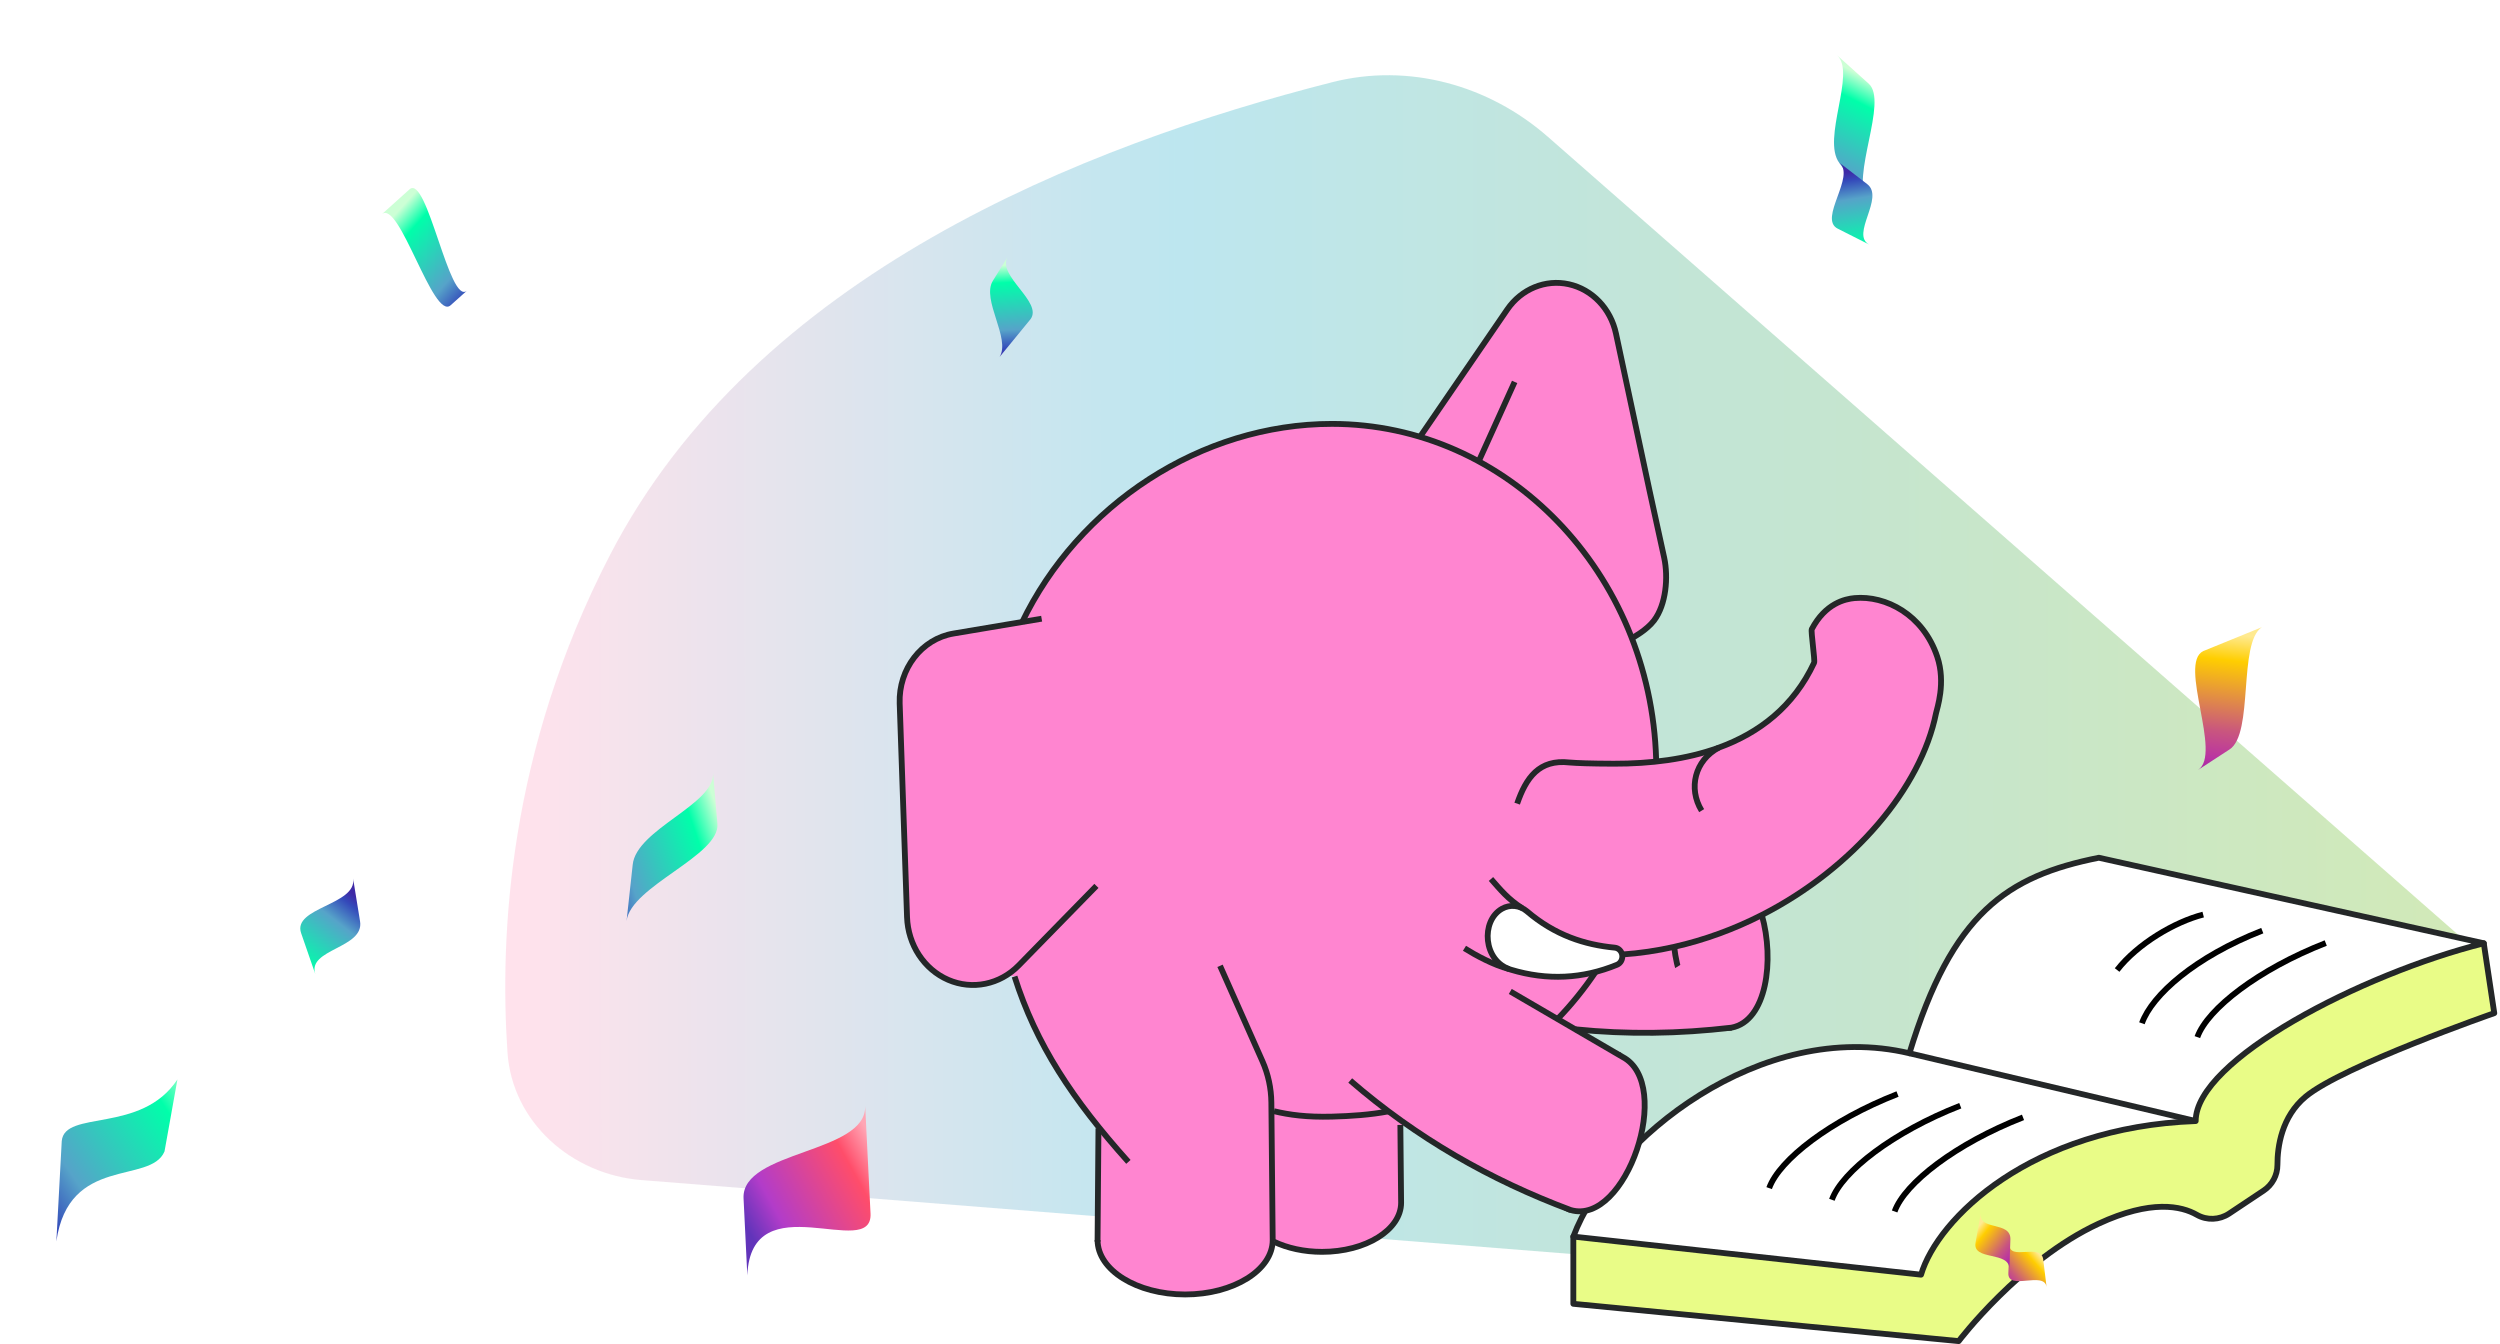<svg width="837" height="450" viewBox="0 0 837 450" fill="none" xmlns="http://www.w3.org/2000/svg">
<g clip-path="url(#clip0_5992_25602)">
<path opacity="0.5" d="M518.251 45.822L825.304 314.992L645.065 429.289L214.756 395.088C191.387 393.231 171.493 375.733 169.906 352.344C167.246 313.159 170.216 251.514 204.238 185.796C252.867 91.865 362.915 48.683 446.057 27.513C471.594 21.011 498.435 28.451 518.251 45.822Z" fill="url(#paint0_linear_5992_25602)"/>
<path d="M526.753 414.012V436.515L655.772 449.004C655.772 449.004 676.297 421.9 702.542 409.718C720.248 401.498 730.359 403.784 735.492 406.714C738.877 408.648 743.063 408.473 746.307 406.314L757.883 398.596C760.76 396.681 762.489 393.458 762.484 389.999C762.484 383.908 763.862 373.871 771.931 367.15C784.206 356.922 835.083 339.201 835.083 339.201L831.571 315.818L739.498 320.918L526.748 414.017L526.753 414.012Z" fill="#E9FC87" stroke="#242728" stroke-width="1.954" stroke-linejoin="round"/>
<path d="M526.753 414.011C539.028 381.28 589.802 340.86 639.273 352.637C653.594 305.585 672.004 293.31 702.693 287.17L831.581 315.813C790.663 326.041 735.116 354.874 735.116 375.33C679.877 377.377 648.704 407.974 643.165 426.764L526.758 414.011H526.753Z" fill="white" stroke="#242728" stroke-width="1.954" stroke-linejoin="round"/>
<path d="M639.272 352.637L735.111 375.33" stroke="#242728" stroke-width="1.954" stroke-linejoin="round"/>
<path d="M778.657 315.725C756.188 324.517 739.092 337.705 735.673 347.23" stroke="black" stroke-width="1.954"/>
<path d="M677.303 374.095C654.834 382.887 637.738 396.075 634.319 405.6" stroke="black" stroke-width="1.954"/>
<path d="M656.3 370.187C633.831 378.979 616.736 392.167 613.316 401.692" stroke="black" stroke-width="1.954"/>
<path d="M635.296 366.279C612.827 375.071 595.732 388.26 592.312 397.784" stroke="black" stroke-width="1.954"/>
<path d="M757.41 311.573C734.941 320.365 720.531 333.065 717.112 342.59" stroke="black" stroke-width="1.954"/>
<path d="M737.626 306.2C728.101 308.642 715.646 315.969 708.808 324.761" stroke="black" stroke-width="1.954"/>
<path fill-rule="evenodd" clip-rule="evenodd" d="M590.335 306.409C581.201 311.074 571.34 314.747 560.989 317.077C562.616 331.999 571.086 345.129 580.068 344.142C580.107 344.137 580.146 344.132 580.19 344.127C591.972 341.9 594.648 321.541 590.335 306.414V306.409Z" fill="#FF85D0"/>
<path fill-rule="evenodd" clip-rule="evenodd" d="M542.766 353.368C534.193 350.373 523.584 359.395 519.037 373.594C514.484 387.798 517.693 401.871 526.188 405.114C526.232 405.129 526.276 405.143 526.324 405.163C544.866 410.658 561.112 362.99 543.694 353.905L542.761 353.363L542.766 353.368Z" fill="#FF85D0"/>
<path fill-rule="evenodd" clip-rule="evenodd" d="M580.069 344.137C571.086 345.129 562.617 331.994 560.99 317.072C555.319 318.347 549.497 319.221 543.572 319.632C543.591 319.725 543.606 319.808 543.621 319.9C543.792 321.268 543.054 322.577 541.843 323.07C539.474 324.038 537.095 324.844 534.697 325.464C530.897 331.12 526.628 336.395 521.953 341.231L527.854 344.67C545.179 346.457 562.587 346.184 580.074 344.137H580.069Z" fill="#FF85D0"/>
<path fill-rule="evenodd" clip-rule="evenodd" d="M590.576 306.078C621.397 290.345 643.915 263.324 648.902 238.54C649.214 236.986 652.262 228.399 649.322 219.622C644.559 205.418 632.001 199.039 621.636 199.971C618.457 200.26 611.862 201.715 607.3 210.39C607.261 210.473 607.247 210.664 607.251 210.937L607.574 214.811C607.862 217.531 608.223 220.643 608.121 221.454C608.121 221.522 608.101 221.581 608.087 221.615C601.248 236.258 589.76 245.119 576.108 250.067C569.548 252.446 562.485 253.926 555.197 254.707C554.772 239.956 551.759 225.85 546.625 212.915C548.3 212.153 552.53 210.048 554.504 207.435C558.494 202.145 557.889 186.48 557.889 186.48L552.936 163.748L541.755 111.396C539.982 103.073 533.813 96.615 525.978 94.881C518.138 93.152 510.084 96.464 505.356 103.356L476.102 146.022C466.739 143.169 456.867 141.641 446.659 141.641C402.971 141.641 361.946 168.632 342.916 208.05L335.126 209.364C324.453 211.152 316.716 221.185 317.116 232.722L319.603 304.275C319.925 313.57 325.327 321.796 333.396 325.293C335.702 326.29 338.1 326.847 340.499 326.988C346.336 345.266 355.391 360.74 368.487 376.981L368.169 415.139C368.384 425.074 381.436 433.104 397.486 433.104C413.669 433.104 426.803 424.947 426.803 414.89C431.267 417.02 437.28 418.846 443.332 418.846C457.942 418.846 469.811 411.471 469.811 402.395L469.547 374.72C487.2 387.356 506.23 397.228 526.423 404.779C517.928 401.536 514.719 387.463 519.272 373.259C523.819 359.055 534.428 350.038 543.001 353.032L522.183 340.894C526.857 336.064 531.126 330.784 534.926 325.127C525.705 327.516 516.253 327.306 506.552 324.37C506.357 324.312 506.167 324.248 505.981 324.18C503.231 323.183 501.277 321.225 500.11 318.88C497.54 313.722 498.766 306.708 503.568 303.982C505.698 302.776 508.203 302.727 510.333 303.767C510.895 304.046 511.437 304.397 511.935 304.822C515.061 307.48 518.226 309.609 521.435 311.299C527.942 314.718 534.614 316.335 541.364 316.999C542.571 317.122 543.553 318.054 543.811 319.295C549.736 318.885 555.559 318.011 561.23 316.736C571.58 314.406 581.442 310.737 590.576 306.073V306.078Z" fill="#FF85D0"/>
<path fill-rule="evenodd" clip-rule="evenodd" d="M546.634 213.496C546.634 213.496 551.309 211.005 553.795 207.717C557.781 202.427 558.587 193.386 557.175 186.763M552.212 164.03C548.793 148.034 544.695 128.867 541.027 111.673C539.244 103.345 533.075 96.888 525.245 95.154C517.41 93.42 509.356 96.732 504.627 103.624C494.541 118.346 483.526 134.411 475.423 146.231" fill="#FF85D0"/>
<path d="M546.634 213.495C546.634 213.495 551.309 211.004 553.795 207.716C557.781 202.426 558.587 193.385 557.175 186.762L552.212 164.034C548.793 148.037 544.695 128.871 541.027 111.677C539.244 103.349 533.075 96.892 525.245 95.158C517.41 93.424 509.356 96.736 504.627 103.628C494.541 118.349 483.526 134.415 475.423 146.235" stroke="#242728" stroke-width="1.954" stroke-linejoin="round"/>
<path fill-rule="evenodd" clip-rule="evenodd" d="M542.428 353.348C533.836 350.208 523.139 359.254 518.558 373.536C513.981 387.818 517.244 401.964 525.835 405.105" fill="#FF85D0"/>
<path d="M542.428 353.348C533.836 350.208 523.139 359.254 518.558 373.536C513.981 387.818 517.244 401.964 525.835 405.105" stroke="#242728" stroke-width="1.954" stroke-linejoin="round"/>
<path fill-rule="evenodd" clip-rule="evenodd" d="M560.516 317.004C562.157 331.999 570.69 345.183 579.717 344.059L560.516 317.004Z" fill="#FF85D0"/>
<path d="M560.516 317.004C562.157 331.999 570.69 345.183 579.717 344.059" stroke="#242728" stroke-width="1.954" stroke-linejoin="round"/>
<path fill-rule="evenodd" clip-rule="evenodd" d="M505.639 331.939L543.21 353.851C560.624 362.951 544.392 410.614 525.851 405.114C499.03 395.096 474.261 380.985 452.051 361.745" fill="#FF85D0"/>
<path d="M505.639 331.939L543.21 353.851C560.624 362.951 544.392 410.614 525.851 405.114C499.03 395.096 474.261 380.985 452.051 361.745" stroke="#242728" stroke-width="1.954" stroke-linejoin="round"/>
<path fill-rule="evenodd" clip-rule="evenodd" d="M589.857 306.35C594.175 321.472 591.493 341.836 579.712 344.058C562.186 346.124 544.734 346.398 527.369 344.605" fill="#FF85D0"/>
<path d="M589.857 306.35C594.175 321.472 591.493 341.836 579.712 344.058C562.186 346.124 544.734 346.398 527.369 344.605" stroke="#242728" stroke-width="1.954" stroke-linejoin="round"/>
<path fill-rule="evenodd" clip-rule="evenodd" d="M389.851 200.224C389.851 200.224 345.417 207.702 319.221 212.113C308.548 213.91 300.811 223.948 301.207 235.48C301.842 253.987 302.819 282.191 303.674 307.043C303.991 316.338 309.388 324.564 317.458 328.056C325.522 331.549 334.763 329.653 341.055 323.22C354.712 309.256 367.079 296.6 367.079 296.6" fill="#FF85D0"/>
<path fill-rule="evenodd" clip-rule="evenodd" d="M534.207 325.401C530.402 331.057 526.138 336.337 521.468 341.168C521.434 341.202 521.4 341.236 521.366 341.266M377.786 388.997C359.068 368.106 346.881 349.706 339.672 326.944L377.786 388.997ZM464.862 372.087C458.712 373.24 452.392 373.674 445.944 373.845C437.465 374.065 431.633 373.254 426.518 372.028M342.07 208.593C361.042 169.028 402.155 141.919 445.944 141.919C504.734 141.919 552.676 191.922 554.478 254.238" fill="#FF85D0"/>
<path d="M534.207 325.401C530.402 331.057 526.138 336.337 521.468 341.168C521.434 341.202 521.4 341.236 521.366 341.266M377.786 388.997C359.068 368.106 346.881 349.706 339.672 326.944M464.862 372.087C458.712 373.24 452.392 373.674 445.944 373.845C437.465 374.065 431.633 373.254 426.518 372.028M342.07 208.593C361.042 169.028 402.155 141.919 445.944 141.919C504.734 141.919 552.676 191.922 554.478 254.238" stroke="#242728" stroke-width="1.954" stroke-linejoin="round"/>
<path d="M507.104 127.865L495.376 153.778" stroke="#242728" stroke-width="1.954" stroke-linejoin="round"/>
<path fill-rule="evenodd" clip-rule="evenodd" d="M507.943 269.057C510.942 260.363 515.304 254.135 525.425 255.278C527.936 255.483 532.381 255.669 540.259 255.689C552.505 255.718 564.623 254.243 575.389 250.335C589.041 245.382 600.524 236.527 607.368 221.878C607.709 221.145 606.254 211.41 606.576 210.658C611.138 201.983 617.732 200.528 620.917 200.24C631.277 199.307 643.84 205.681 648.598 219.89C651.538 228.667 648.49 237.254 648.178 238.808C643.191 263.597 620.678 290.613 589.852 306.346C580.718 311.006 570.856 314.679 560.506 317.009C554.835 318.284 549.017 319.158 543.087 319.568" fill="#FF85D0"/>
<path d="M507.943 269.057C510.942 260.363 515.304 254.135 525.425 255.278C527.936 255.483 532.381 255.669 540.259 255.689C552.505 255.718 564.623 254.243 575.389 250.335C589.041 245.382 600.524 236.527 607.368 221.878C607.709 221.145 606.254 211.41 606.576 210.658C611.138 201.983 617.732 200.528 620.917 200.24C631.277 199.307 643.84 205.681 648.598 219.89C651.538 228.667 648.49 237.254 648.178 238.808C643.191 263.597 620.678 290.613 589.852 306.346C580.718 311.006 570.856 314.679 560.506 317.009C554.835 318.284 549.017 319.158 543.087 319.568" stroke="#242728" stroke-width="1.954" stroke-linejoin="round"/>
<path fill-rule="evenodd" clip-rule="evenodd" d="M575.472 250.29C567.432 254.554 565.132 263.918 569.704 271.406L575.472 250.29Z" fill="#FF85D0"/>
<path d="M575.472 250.29C567.432 254.554 565.132 263.918 569.704 271.406" stroke="#242728" stroke-width="1.954" stroke-linejoin="round"/>
<path fill-rule="evenodd" clip-rule="evenodd" d="M408.466 323.354C408.466 323.354 417.781 344.328 422.671 355.318C424.585 359.631 425.596 364.335 425.65 369.107C425.797 383.682 426.099 415.177 426.099 415.177C426.099 425.23 412.97 433.387 396.783 433.387C380.605 433.382 367.466 425.215 367.466 415.163" fill="#FF85D0"/>
<path d="M408.466 323.354C408.466 323.354 417.781 344.328 422.671 355.318C424.585 359.631 425.596 364.335 425.65 369.107C425.797 383.682 426.099 415.177 426.099 415.177C426.099 425.23 412.97 433.387 396.783 433.387C380.605 433.382 367.466 425.215 367.466 415.163" stroke="#242728" stroke-width="1.954" stroke-linejoin="round"/>
<path fill-rule="evenodd" clip-rule="evenodd" d="M468.839 376.63C468.966 389.286 469.093 402.674 469.093 402.674C469.093 411.754 457.233 419.125 442.614 419.12C436.567 419.12 430.979 417.85 426.515 415.721" fill="#FF85D0"/>
<path d="M468.839 376.63C468.966 389.286 469.093 402.674 469.093 402.674C469.093 411.754 457.233 419.125 442.614 419.12C436.567 419.12 430.979 417.85 426.515 415.721" stroke="#242728" stroke-width="1.954" stroke-linejoin="round"/>
<path d="M367.764 377.767L367.461 415.729" stroke="#242728" stroke-width="1.954" stroke-linejoin="round"/>
<path fill-rule="evenodd" clip-rule="evenodd" d="M502.85 304.26C505.546 302.731 508.833 303.063 511.212 305.1C520.668 313.154 530.559 316.315 540.641 317.277C541.926 317.409 542.961 318.469 543.127 319.836C543.298 321.204 542.561 322.523 541.354 323.011C529.885 327.715 518.055 328.34 505.829 324.648C496.47 321.815 495.713 308.319 502.85 304.26Z" fill="white" stroke="#242728" stroke-width="1.954" stroke-linejoin="round"/>
<path fill-rule="evenodd" clip-rule="evenodd" d="M509.61 304.044C504.867 301.026 502.342 297.875 499.177 294.285L509.61 304.044Z" fill="#FF85D0"/>
<path d="M509.61 304.044C504.867 301.026 502.342 297.875 499.177 294.285" stroke="#242728" stroke-width="1.954" stroke-linejoin="round"/>
<path fill-rule="evenodd" clip-rule="evenodd" d="M505.262 324.457C499.904 323.006 494.301 319.968 490.306 317.486L505.262 324.457Z" fill="#FF85D0"/>
<path d="M505.262 324.457C499.904 323.006 494.301 319.968 490.306 317.486" stroke="#242728" stroke-width="1.954" stroke-linejoin="round"/>
<path d="M348.743 207.141C338.417 208.88 327.832 210.662 319.226 212.108C308.553 213.906 300.816 223.943 301.212 235.476C301.847 253.983 302.824 282.186 303.678 307.039C303.996 316.334 309.393 324.559 317.463 328.052C325.527 331.544 334.768 329.649 341.06 323.216C354.717 309.251 367.084 296.596 367.084 296.596" stroke="#242728" stroke-width="1.954" stroke-linejoin="round"/>
<g filter="url(#filter0_f_5992_25602)">
<path d="M291.455 406.329C292.176 422.392 251.463 395.716 250.202 426.982L248.941 401.166C248.22 385.102 290.374 386.25 289.654 370.187L291.455 406.329Z" fill="url(#paint1_linear_5992_25602)"/>
</g>
<path d="M150.874 102.196C145.009 107.506 133.661 66.454 127.796 71.765L137.104 63.391C142.969 58.081 150.492 102.604 156.357 97.294L150.874 102.196Z" fill="url(#paint2_linear_5992_25602)"/>
<path d="M344.992 106.897C349.362 101.136 333.482 92.219 337.426 85.908L332.417 94.002C328.474 100.313 338.491 113.345 334.655 119.518L344.992 106.897Z" fill="url(#paint3_linear_5992_25602)"/>
<g filter="url(#filter1_f_5992_25602)">
<path d="M55.08 385.488C50.397 396.675 23.014 386.636 18.871 415.607L20.672 382.046C21.573 371.433 47.334 379.752 59.404 361.394L55.08 385.488Z" fill="url(#paint4_linear_5992_25602)"/>
</g>
<g filter="url(#filter2_f_5992_25602)">
<path d="M211.822 289.547C212.99 277.595 239.546 269.284 238.711 258.728L240.197 275.774C241.156 286.46 211.193 296.638 209.775 308.33L211.822 289.547Z" fill="url(#paint5_linear_5992_25602)"/>
<path d="M615.813 54.573C609.77 46.504 621.553 24.434 615.057 18.501L625.632 27.994C632.278 33.927 619.438 59.32 625.179 67.388L615.813 54.573Z" fill="url(#paint6_linear_5992_25602)"/>
<path d="M625.099 61.608C631.141 66.147 619.358 78.561 625.854 81.899L615.28 76.559C608.633 73.222 621.473 58.938 615.733 54.399L625.099 61.608Z" fill="url(#paint7_linear_5992_25602)"/>
<path d="M120.537 308.415C122.114 317.525 102.699 317.677 105.579 326.171L100.819 312.422C97.813 303.796 119.55 302.994 118.226 294.148L120.537 308.415Z" fill="url(#paint8_linear_5992_25602)"/>
</g>
<path d="M684.087 421.788C683.513 415.862 672.512 422.445 672.775 416.537L672.396 426.242C672.163 432.331 684.51 425.309 685.204 430.95L684.087 421.788Z" fill="url(#paint9_linear_5992_25602)"/>
<path d="M673.077 415.036C673.373 408.604 662.107 412.279 663.206 406.017L661.41 416.021C660.31 422.283 672.965 418.687 672.728 424.975L673.077 415.036Z" fill="url(#paint10_linear_5992_25602)"/>
<g filter="url(#filter3_f_5992_25602)">
<path d="M737.652 217.98C729.155 222.098 744.098 252.519 735.894 257.78L746.443 250.918C754.647 245.657 749.226 215.236 757.284 209.975L737.652 217.98Z" fill="url(#paint11_linear_5992_25602)"/>
</g>
</g>
<defs>
<filter id="filter0_f_5992_25602" x="230.812" y="352.067" width="78.772" height="93.034" filterUnits="userSpaceOnUse" color-interpolation-filters="sRGB">
<feFlood flood-opacity="0" result="BackgroundImageFix"/>
<feBlend mode="normal" in="SourceGraphic" in2="BackgroundImageFix" result="shape"/>
<feGaussianBlur stdDeviation="9.06" result="effect1_foregroundBlur_5992_25602"/>
</filter>
<filter id="filter1_f_5992_25602" x="0.752" y="343.274" width="76.771" height="90.453" filterUnits="userSpaceOnUse" color-interpolation-filters="sRGB">
<feFlood flood-opacity="0" result="BackgroundImageFix"/>
<feBlend mode="normal" in="SourceGraphic" in2="BackgroundImageFix" result="shape"/>
<feGaussianBlur stdDeviation="9.06" result="effect1_foregroundBlur_5992_25602"/>
</filter>
<filter id="filter2_f_5992_25602" x="82.414" y="0.382" width="563.3" height="343.909" filterUnits="userSpaceOnUse" color-interpolation-filters="sRGB">
<feFlood flood-opacity="0" result="BackgroundImageFix"/>
<feBlend mode="normal" in="SourceGraphic" in2="BackgroundImageFix" result="shape"/>
<feGaussianBlur stdDeviation="9.06" result="effect1_foregroundBlur_5992_25602"/>
</filter>
<filter id="filter3_f_5992_25602" x="716.821" y="191.855" width="58.582" height="84.044" filterUnits="userSpaceOnUse" color-interpolation-filters="sRGB">
<feFlood flood-opacity="0" result="BackgroundImageFix"/>
<feBlend mode="normal" in="SourceGraphic" in2="BackgroundImageFix" result="shape"/>
<feGaussianBlur stdDeviation="9.06" result="effect1_foregroundBlur_5992_25602"/>
</filter>
<linearGradient id="paint0_linear_5992_25602" x1="177.407" y1="223.774" x2="825.398" y2="223.477" gradientUnits="userSpaceOnUse">
<stop stop-color="#FFC6D9"/>
<stop offset="0.333" stop-color="#7CCFE1"/>
<stop offset="0.641" stop-color="#89CBA6"/>
<stop offset="1" stop-color="#A5D571"/>
</linearGradient>
<linearGradient id="paint1_linear_5992_25602" x1="253.098" y1="427.416" x2="302.294" y2="400.313" gradientUnits="userSpaceOnUse">
<stop offset="0.092" stop-color="#6134BA"/>
<stop offset="0.293" stop-color="#B23CC9"/>
<stop offset="0.81" stop-color="#FF4D6A"/>
<stop offset="1" stop-color="#FFA6B5"/>
</linearGradient>
<linearGradient id="paint2_linear_5992_25602" x1="152.584" y1="108.52" x2="123.119" y2="82.002" gradientUnits="userSpaceOnUse">
<stop stop-color="#3E29A6"/>
<stop offset="0.092" stop-color="#344ABA"/>
<stop offset="0.293" stop-color="#56A3C9"/>
<stop offset="0.81" stop-color="#00FFAA"/>
<stop offset="1" stop-color="#CCFFD5"/>
</linearGradient>
<linearGradient id="paint3_linear_5992_25602" x1="339.181" y1="119.45" x2="337.625" y2="88.736" gradientUnits="userSpaceOnUse">
<stop stop-color="#3E29A6"/>
<stop offset="0.092" stop-color="#344ABA"/>
<stop offset="0.293" stop-color="#56A3C9"/>
<stop offset="0.81" stop-color="#00FFAA"/>
<stop offset="1" stop-color="#CCFFD5"/>
</linearGradient>
<linearGradient id="paint4_linear_5992_25602" x1="16.257" y1="420.624" x2="77.826" y2="378.846" gradientUnits="userSpaceOnUse">
<stop stop-color="#3E29A6"/>
<stop offset="0.092" stop-color="#344ABA"/>
<stop offset="0.293" stop-color="#56A3C9"/>
<stop offset="0.81" stop-color="#00FFAA"/>
<stop offset="1" stop-color="#CCFFD5"/>
</linearGradient>
<linearGradient id="paint5_linear_5992_25602" x1="198.291" y1="301.811" x2="245.195" y2="285.891" gradientUnits="userSpaceOnUse">
<stop stop-color="#3E29A6"/>
<stop offset="0.092" stop-color="#344ABA"/>
<stop offset="0.293" stop-color="#56A3C9"/>
<stop offset="0.81" stop-color="#00FFAA"/>
<stop offset="1" stop-color="#CCFFD5"/>
</linearGradient>
<linearGradient id="paint6_linear_5992_25602" x1="614.356" y1="70.738" x2="634.564" y2="31.046" gradientUnits="userSpaceOnUse">
<stop stop-color="#3E29A6"/>
<stop offset="0.092" stop-color="#344ABA"/>
<stop offset="0.293" stop-color="#56A3C9"/>
<stop offset="0.81" stop-color="#00FFAA"/>
<stop offset="1" stop-color="#CCFFD5"/>
</linearGradient>
<linearGradient id="paint7_linear_5992_25602" x1="617.849" y1="57.755" x2="622.563" y2="88.576" gradientUnits="userSpaceOnUse">
<stop stop-color="#3E29A6"/>
<stop offset="0.092" stop-color="#344ABA"/>
<stop offset="0.293" stop-color="#56A3C9"/>
<stop offset="0.81" stop-color="#00FFAA"/>
<stop offset="1" stop-color="#CCFFD5"/>
</linearGradient>
<linearGradient id="paint8_linear_5992_25602" x1="117.422" y1="298.826" x2="95.356" y2="327.097" gradientUnits="userSpaceOnUse">
<stop stop-color="#3E29A6"/>
<stop offset="0.092" stop-color="#344ABA"/>
<stop offset="0.293" stop-color="#56A3C9"/>
<stop offset="0.81" stop-color="#00FFAA"/>
<stop offset="1" stop-color="#CCFFD5"/>
</linearGradient>
<linearGradient id="paint9_linear_5992_25602" x1="673.094" y1="432.39" x2="684.68" y2="422.255" gradientUnits="userSpaceOnUse">
<stop stop-color="#A629A6"/>
<stop offset="0.092" stop-color="#BA34A2"/>
<stop offset="0.293" stop-color="#C9567E"/>
<stop offset="0.81" stop-color="#FFCE00"/>
<stop offset="1" stop-color="#FFEA90"/>
</linearGradient>
<linearGradient id="paint10_linear_5992_25602" x1="672.479" y1="423.22" x2="660.169" y2="413.634" gradientUnits="userSpaceOnUse">
<stop stop-color="#A629A6"/>
<stop offset="0.092" stop-color="#BA34A2"/>
<stop offset="0.293" stop-color="#C9567E"/>
<stop offset="0.81" stop-color="#FFCE00"/>
<stop offset="1" stop-color="#FFEA90"/>
</linearGradient>
<linearGradient id="paint11_linear_5992_25602" x1="744.299" y1="258.309" x2="749.306" y2="212.615" gradientUnits="userSpaceOnUse">
<stop stop-color="#A629A6"/>
<stop offset="0.092" stop-color="#BA34A2"/>
<stop offset="0.293" stop-color="#C9567E"/>
<stop offset="0.81" stop-color="#FFCE00"/>
<stop offset="1" stop-color="#FFEA90"/>
</linearGradient>
<clipPath id="clip0_5992_25602">
<rect width="837" height="450" fill="white"/>
</clipPath>
</defs>
</svg>
